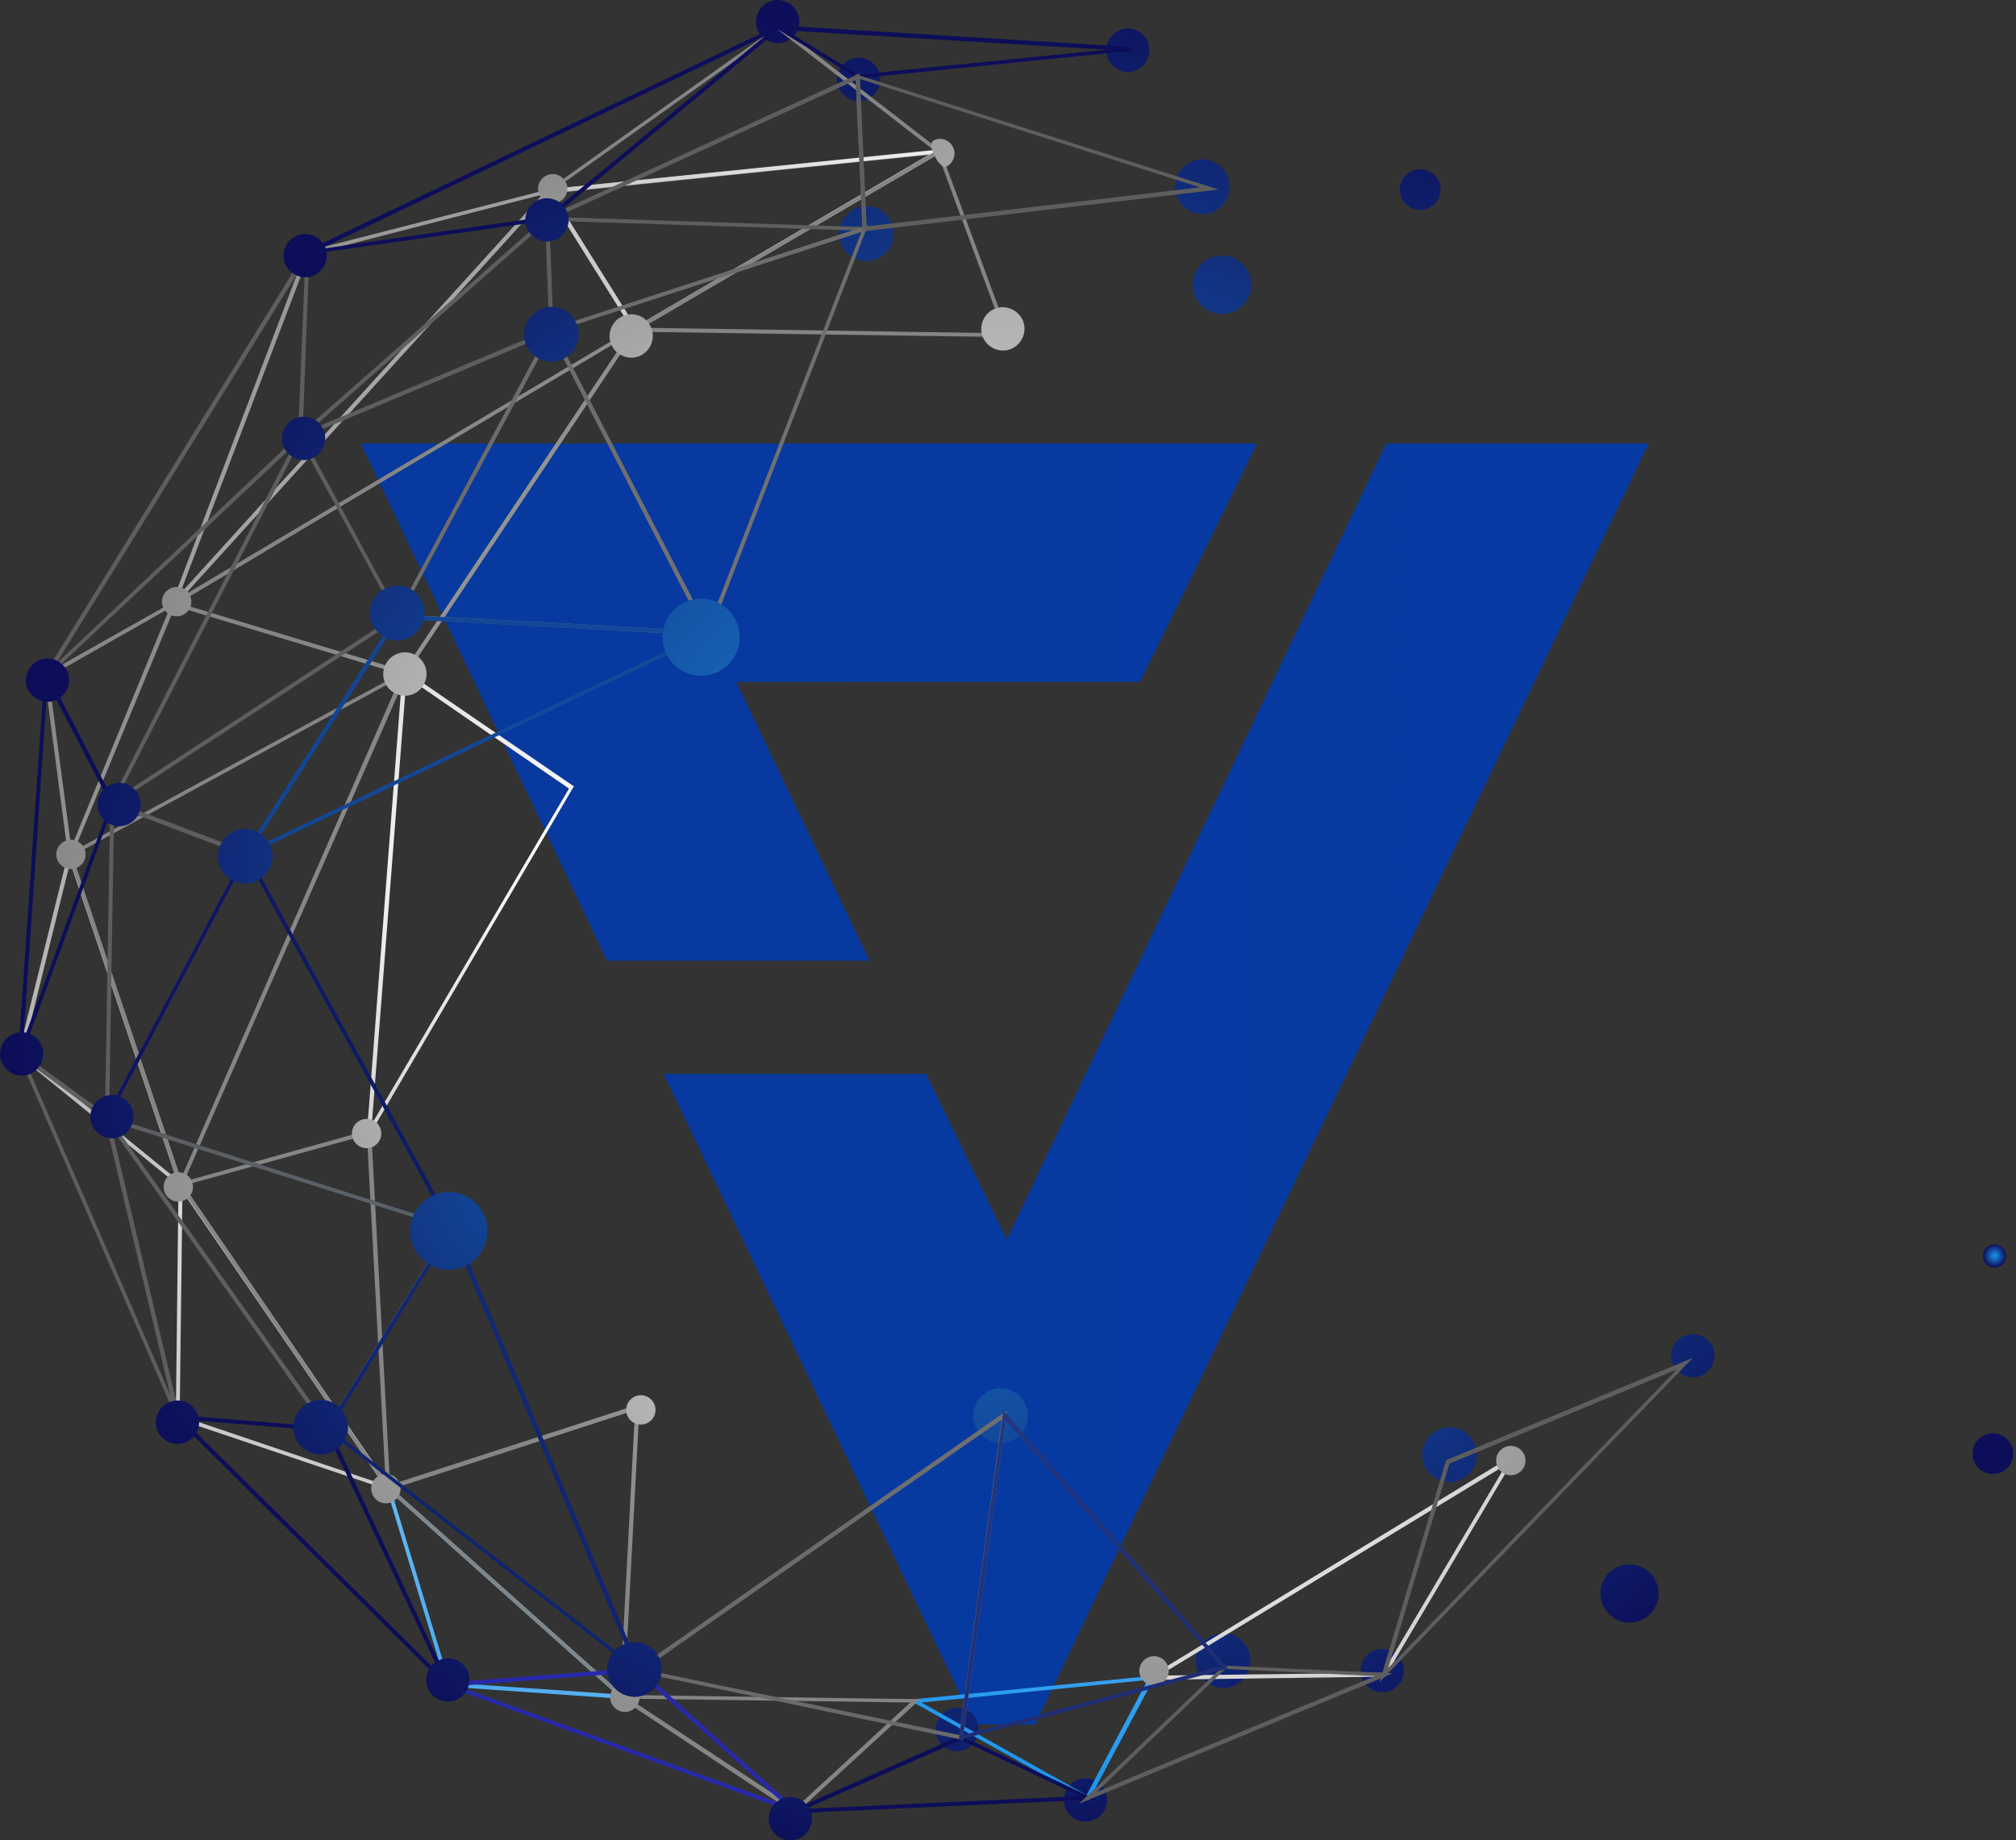 <?xml version="1.0" encoding="UTF-8"?>
<svg xmlns="http://www.w3.org/2000/svg" width="609" height="556" viewBox="0 0 609 556" fill="none">
  <rect x="0" y="0" width="609" height="556" fill="#333333" stroke="none"/>
  <g clip-path="url(#clip0_37_8)">
    <path d="M344.351 206.028H222.408L262.649 290.265H183.386L109 134H379.715L344.351 206.028Z" fill="url(#paint0_linear_37_8)"></path>
    <path d="M498 134L312.646 521H294.354L200.458 324.448H279.721L304.11 374.502L418.737 134H498Z" fill="url(#paint1_linear_37_8)"></path>
  </g>
  <path d="M370.482 52.617C372.644 56.609 370.981 61.599 366.989 63.761C362.997 65.924 358.007 64.26 355.845 60.268C353.682 56.276 355.346 51.286 359.338 49.124C363.33 46.961 368.32 48.458 370.482 52.617Z" fill="url(#paint2_radial_37_8)"></path>
  <path d="M269.018 66.755C271.18 70.747 269.517 75.737 265.525 77.9C261.533 80.062 256.543 78.399 254.381 74.407C252.218 70.415 253.882 65.425 257.874 63.262C261.866 61.1 266.856 62.597 269.018 66.755Z" fill="url(#paint3_radial_37_8)"></path>
  <path d="M265.192 21.013C266.856 24.174 265.525 28.166 262.365 29.829C259.204 31.492 255.212 30.162 253.549 27.001C251.886 23.841 253.216 19.849 256.377 18.186C259.537 16.522 263.529 17.687 265.192 21.013Z" fill="url(#paint4_radial_37_8)"></path>
  <path d="M240.741 3.548C242.404 6.708 241.074 10.7 237.913 12.364C234.753 14.027 230.761 12.696 229.098 9.536C227.434 6.376 228.765 2.384 231.925 0.72C235.086 -0.943 239.078 0.388 240.741 3.548Z" fill="url(#paint5_radial_37_8)"></path>
  <path d="M333.722 540.809C335.385 543.969 334.055 547.961 330.894 549.624C327.734 551.288 323.742 549.957 322.079 546.797C320.415 543.636 321.746 539.644 324.906 537.981C328.067 536.318 332.059 537.648 333.722 540.809Z" fill="url(#paint6_radial_37_8)"></path>
  <path d="M423.376 501.72C425.04 504.88 423.709 508.872 420.549 510.536C417.388 512.199 413.396 510.868 411.733 507.708C410.07 504.548 411.4 500.556 414.561 498.892C417.721 497.229 421.713 498.56 423.376 501.72Z" fill="url(#paint7_radial_37_8)"></path>
  <path d="M517.189 406.577C518.852 409.737 517.522 413.729 514.361 415.392C511.201 417.056 507.209 415.725 505.546 412.565C503.882 409.404 505.213 405.412 508.373 403.749C511.534 402.252 515.526 403.416 517.189 406.577Z" fill="url(#paint8_radial_37_8)"></path>
  <path d="M346.53 12.197C348.193 15.358 346.863 19.35 343.702 21.013C340.542 22.677 336.55 21.346 334.886 18.186C333.223 15.025 334.554 11.033 337.714 9.37C340.875 7.706 344.867 8.871 346.53 12.197Z" fill="url(#paint9_radial_37_8)"></path>
  <path d="M294.966 519.518C296.63 522.678 295.299 526.67 292.138 528.334C288.978 529.997 284.986 528.666 283.323 525.506C281.659 522.346 282.99 518.354 286.15 516.69C289.311 515.027 293.303 516.191 294.966 519.518Z" fill="url(#paint10_radial_37_8)"></path>
  <path d="M309.604 423.875C311.766 427.867 310.103 432.857 306.111 435.02C302.119 437.182 297.128 435.519 294.966 431.527C292.804 427.535 294.467 422.545 298.459 420.382C302.451 418.22 307.441 419.717 309.604 423.875Z" fill="url(#paint11_radial_37_8)"></path>
  <path d="M376.803 497.894C378.965 501.886 377.302 506.876 373.31 509.039C369.318 511.201 364.328 509.538 362.165 505.546C360.003 501.554 361.666 496.564 365.658 494.401C369.65 492.239 374.64 493.736 376.803 497.894Z" fill="url(#paint12_radial_37_8)"></path>
  <path d="M445.166 435.685C447.329 439.677 445.665 444.667 441.673 446.83C437.681 448.992 432.691 447.329 430.529 443.337C428.366 439.345 430.03 434.355 434.022 432.192C438.014 430.03 443.004 431.527 445.166 435.685Z" fill="url(#paint13_radial_37_8)"></path>
  <path d="M50.787 185.185L92.371 75.903H92.703L167.388 56.775L166.057 58.272L50.787 185.185ZM93.369 76.901L54.28 179.53L163.895 58.771L93.369 76.901Z" fill="url(#paint14_radial_37_8)"></path>
  <path d="M285.152 46.296L283.655 46.462L163.562 58.771L235.252 7.706L285.152 46.296ZM167.887 56.941L281.992 45.298L235.086 9.037L167.887 56.941Z" fill="url(#paint15_radial_37_8)"></path>
  <path d="M418.386 506.543L345.698 507.541L458.473 438.845L418.386 506.543ZM350.189 506.211L417.721 505.379L454.98 442.505L350.189 506.211Z" fill="url(#paint16_radial_37_8)"></path>
  <path d="M328.898 543.969L328.399 543.636L274.507 513.53L349.025 506.211L328.898 543.969ZM278.333 514.361L328.233 542.306L346.696 507.542L278.333 514.361Z" fill="url(#paint17_radial_37_8)"></path>
  <path d="M240.242 547.961L185.851 512.033L278 513.363L240.242 547.961ZM190.009 513.197L240.242 546.298L275.006 514.361L190.009 513.197Z" fill="url(#paint18_radial_37_8)"></path>
  <path d="M189.676 513.363L134.952 509.538L116.157 447.661L189.676 513.363ZM135.784 508.373L186.183 511.866L118.485 451.32L135.784 508.373Z" fill="url(#paint19_radial_37_8)"></path>
  <path d="M118.818 450.655L53.116 428.532V428.033L53.947 356.01L118.818 450.655ZM54.28 427.701L115.824 448.492L55.112 360.003L54.28 427.701Z" fill="url(#paint20_radial_37_8)"></path>
  <path d="M55.777 359.67L5.378 318.752L5.544 318.419L21.013 256.044L55.777 359.67ZM6.875 318.419L53.282 356.177L21.18 260.535L6.875 318.419Z" fill="url(#paint21_radial_37_8)"></path>
  <path d="M20.847 260.701L13.362 203.814L53.781 181.027L20.847 260.701ZM14.692 204.48L21.512 256.043L51.286 183.688L14.692 204.48Z" fill="url(#paint22_radial_37_8)"></path>
  <path d="M191.506 100.354L164.56 57.274L286.151 44.965L191.506 100.354ZM166.722 58.272L192.005 98.691L280.828 46.628L166.722 58.272Z" fill="url(#paint23_radial_37_8)"></path>
  <path d="M122.477 204.148L121.978 203.981L50.953 182.524L52.118 181.859L193.668 97.693L122.477 204.148ZM53.947 182.191L121.978 202.651L189.676 101.353L53.947 182.191Z" fill="url(#paint24_radial_37_8)"></path>
  <path d="M54.446 359.504L20.514 258.04L123.642 201.985L54.446 359.504ZM21.845 258.539L54.613 356.177L120.98 204.647L21.845 258.539Z" fill="url(#paint25_radial_37_8)"></path>
  <path d="M117.986 451.653L53.615 357.508L112.165 341.207V342.039L117.986 451.653ZM55.444 358.173L116.489 447.495L110.834 342.871L55.444 358.173Z" fill="url(#paint26_radial_37_8)"></path>
  <path d="M110.667 344.534L121.646 202.151L173.376 237.58L173.043 238.079L110.667 344.534ZM122.81 204.48L112.331 339.544L171.879 238.246L122.81 204.48Z" fill="url(#paint27_radial_37_8)"></path>
  <path d="M304.946 101.851H304.115L189.51 100.188L283.822 44.965L284.154 45.63L304.946 101.851ZM194.001 99.024L303.283 100.687L283.323 46.628L194.001 99.024Z" fill="url(#paint28_radial_37_8)"></path>
  <path d="M188.512 513.862L116.157 449.158L117.155 448.825L193.169 424.208V425.04L188.512 513.862ZM118.485 449.823L187.348 511.367L191.839 426.038L118.485 449.823Z" fill="url(#paint29_radial_37_8)"></path>
  <path d="M192.67 510.702C193.835 512.864 193.003 515.525 190.841 516.69C188.678 517.854 186.017 517.022 184.853 514.86C183.688 512.698 184.52 510.036 186.682 508.872C188.845 507.708 191.506 508.539 192.67 510.702Z" fill="url(#paint30_radial_37_8)"></path>
  <path d="M460.303 439.178C461.467 441.34 460.635 444.002 458.473 445.166C456.311 446.33 453.649 445.499 452.485 443.336C451.321 441.174 452.152 438.513 454.315 437.348C456.477 436.184 459.138 437.016 460.303 439.178Z" fill="url(#paint31_radial_37_8)"></path>
  <path d="M114.66 340.375C115.824 342.538 114.992 345.199 112.83 346.363C110.668 347.528 108.006 346.696 106.842 344.534C105.677 342.371 106.509 339.71 108.671 338.546C111 337.381 113.662 338.213 114.66 340.375Z" fill="url(#paint32_radial_37_8)"></path>
  <path d="M57.274 179.696C58.438 181.858 57.607 184.52 55.444 185.684C53.282 186.848 50.621 186.017 49.456 183.854C48.292 181.692 49.124 179.031 51.286 177.866C53.615 176.702 56.276 177.534 57.274 179.696Z" fill="url(#paint33_radial_37_8)"></path>
  <path d="M287.814 44.3C288.978 46.462 288.146 49.124 285.984 50.288C283.822 51.452 279.83 43.468 281.992 42.47C283.988 41.306 286.649 42.138 287.814 44.3Z" fill="url(#paint34_radial_37_8)"></path>
  <path d="M170.881 54.945C172.045 57.108 171.213 59.769 169.051 60.933C166.889 62.097 164.227 61.266 163.063 59.103C161.899 56.941 162.73 54.28 164.893 53.115C167.055 51.951 169.716 52.783 170.881 54.945Z" fill="url(#paint35_radial_37_8)"></path>
  <path d="M57.773 356.51C58.938 358.672 58.106 361.334 55.944 362.498C53.781 363.662 51.12 362.831 49.955 360.668C48.791 358.506 49.623 355.845 51.785 354.68C53.947 353.516 56.775 354.348 57.773 356.51Z" fill="url(#paint36_radial_37_8)"></path>
  <path d="M25.338 256.044C26.502 258.206 25.671 260.868 23.508 262.032C21.346 263.196 18.684 262.365 17.52 260.202C16.356 258.04 17.188 255.379 19.35 254.214C21.512 253.05 24.174 253.882 25.338 256.044Z" fill="url(#paint37_radial_37_8)"></path>
  <path d="M197.494 423.875C198.659 426.038 197.827 428.699 195.664 429.863C193.502 431.028 190.841 430.196 189.676 428.034C188.512 425.871 189.344 423.21 191.506 422.046C193.668 420.881 196.33 421.713 197.494 423.875Z" fill="url(#paint38_radial_37_8)"></path>
  <path d="M120.481 447.661C121.646 449.823 120.814 452.485 118.652 453.649C116.489 454.813 113.828 453.982 112.663 451.819C111.499 449.657 112.331 446.996 114.493 445.831C116.656 444.667 119.317 445.499 120.481 447.661Z" fill="url(#paint39_radial_37_8)"></path>
  <path d="M352.518 502.718C353.682 504.88 352.851 507.542 350.688 508.706C348.526 509.87 345.865 509.039 344.7 506.876C343.536 504.714 344.368 502.053 346.53 500.888C348.692 499.724 351.354 500.556 352.518 502.718Z" fill="url(#paint40_radial_37_8)"></path>
  <path d="M308.772 96.363C310.435 99.523 309.105 103.515 305.944 105.178C302.784 106.842 298.792 105.511 297.129 102.351C295.465 99.19 296.796 95.198 299.956 93.535C303.117 91.872 307.109 93.202 308.772 96.363Z" fill="url(#paint41_radial_37_8)"></path>
  <path d="M128.133 200.654C129.796 203.815 128.465 207.807 125.305 209.47C122.145 211.133 118.153 209.803 116.489 206.642C114.826 203.482 116.157 199.49 119.317 197.827C122.477 196.163 126.469 197.328 128.133 200.654Z" fill="url(#paint42_radial_37_8)"></path>
  <path d="M196.496 98.525C198.159 101.685 196.829 105.677 193.668 107.34C190.508 109.004 186.516 107.673 184.853 104.513C183.189 101.352 184.52 97.36 187.68 95.697C190.841 94.034 194.833 95.198 196.496 98.525Z" fill="url(#paint43_radial_37_8)"></path>
  <path d="M165.724 66.589H165.558L89.21 77.4L239.41 5.544L165.724 66.589ZM96.695 75.238L165.225 65.424L231.094 10.867L96.695 75.238Z" fill="url(#paint44_radial_37_8)"></path>
  <path d="M341.873 15.357L259.038 23.674L232.757 7.54L341.706 14.193L341.873 15.357ZM259.204 22.51L334.221 15.025L237.581 9.203L259.204 22.51Z" fill="url(#paint45_radial_37_8)"></path>
  <path d="M11.033 207.64L93.535 74.073L91.373 132.124L91.206 132.291L11.033 207.64ZM92.204 78.731L16.855 200.654L90.042 131.625L92.204 78.731Z" fill="url(#paint46_radial_37_8)"></path>
  <path d="M5.211 322.744L13.528 201.819L34.653 242.571L34.486 242.737L5.211 322.744ZM14.36 206.31L7.041 314.427L33.322 242.737L14.36 206.31Z" fill="url(#paint47_radial_37_8)"></path>
  <path d="M54.28 427.867L53.116 428.2L4.712 316.756L32.823 337.215L54.28 427.867ZM7.54 320.415L51.452 421.547L31.659 338.047L7.54 320.415Z" fill="url(#paint48_radial_37_8)"></path>
  <path d="M137.281 511.866L51.951 427.368L99.357 431.194L99.523 431.527L137.281 511.866ZM55.278 428.865L133.289 506.211L98.525 432.358L55.278 428.865Z" fill="url(#paint49_radial_37_8)"></path>
  <path d="M242.903 548.793L132.457 508.54L193.003 503.882L193.169 504.049L242.903 548.793ZM138.113 509.371L237.414 545.466L192.504 505.213L138.113 509.371Z" fill="url(#paint50_radial_37_8)"></path>
  <path d="M416.723 508.207L436.85 441.174L437.182 441.008L511.367 410.236L416.723 508.207ZM437.848 442.172L419.384 503.882L506.544 413.729L437.848 442.172Z" fill="url(#paint51_radial_37_8)"></path>
  <path d="M331.061 543.636L236.915 547.961L290.142 524.341L290.475 524.507L331.061 543.636ZM243.402 546.464L326.237 542.638L290.309 525.672L243.402 546.464Z" fill="url(#paint52_radial_37_8)"></path>
  <path d="M420.715 505.545L325.904 544.967L369.65 503.217H369.983L420.715 505.545ZM331.393 541.307L415.392 506.377L370.149 504.215L331.393 541.307Z" fill="url(#paint53_radial_37_8)"></path>
  <path d="M261.866 69.749L162.897 66.588L259.703 22.177L261.866 69.749ZM168.053 65.591L260.535 68.585L258.539 24.173L168.053 65.591Z" fill="url(#paint54_radial_37_8)"></path>
  <path d="M167.221 100.355L166.889 100.521L87.547 133.788L165.891 64.759L167.221 100.355ZM93.868 129.796L165.891 99.523L164.726 67.42L93.868 129.796Z" fill="url(#paint55_radial_37_8)"></path>
  <path d="M32.324 244.4L90.707 130.461L120.98 186.516L120.481 186.848L32.324 244.4ZM90.707 133.122L35.484 240.907L119.483 186.017L90.707 133.122Z" fill="url(#paint56_radial_37_8)"></path>
  <path d="M31.659 340.209L33.322 241.739L75.238 257.541L31.659 340.209ZM34.486 243.568L32.989 335.219L73.575 258.372L34.486 243.568Z" fill="url(#paint57_radial_37_8)"></path>
  <path d="M214.793 192.005H213.795L119.151 186.848L119.65 186.017L166.556 98.525L214.793 192.005ZM121.147 185.684L212.797 190.674L166.556 101.186L121.147 185.684Z" fill="url(#paint58_radial_37_8)"></path>
  <path d="M213.961 192.837L165.724 99.523L262.198 68.086L261.699 69.25L213.961 192.837ZM167.388 100.188L213.795 189.843L260.202 70.082L167.388 100.188Z" fill="url(#paint59_radial_37_8)"></path>
  <path d="M368.153 57.274L260.535 69.915V69.25L258.373 22.344L259.204 22.676L368.153 57.274ZM261.699 68.418L362.498 56.609L259.703 23.841L261.699 68.418Z" fill="url(#paint60_radial_37_8)"></path>
  <path d="M216.29 190.84L72.743 259.37L119.816 185.684H120.149L216.29 190.84ZM76.07 256.543L211.466 191.838L120.481 187.015L76.07 256.543Z" fill="url(#paint61_radial_37_8)"></path>
  <path d="M137.614 371.813L31.492 338.047L74.406 256.709L74.906 257.707L137.614 371.813ZM33.156 337.381L135.119 369.817L74.406 259.204L33.156 337.381Z" fill="url(#paint62_radial_37_8)"></path>
  <path d="M99.024 432.857L30.661 336.55L137.115 370.482L99.024 432.857ZM33.821 338.878L99.024 430.695L135.451 371.147L33.821 338.878Z" fill="url(#paint63_radial_37_8)"></path>
  <path d="M194.334 506.544L98.359 431.859L98.691 431.36L136.616 369.484L137.115 370.648L194.334 506.544ZM99.856 431.693L191.34 502.884L136.283 372.145L99.856 431.693Z" fill="url(#paint64_radial_37_8)"></path>
  <path d="M290.808 525.672L290.142 525.505L191.34 504.88L304.115 426.204L303.948 427.534L290.808 525.672ZM194.334 504.381L289.81 524.175L302.618 428.865L194.334 504.381Z" fill="url(#paint65_radial_37_8)"></path>
  <path d="M370.981 504.048L289.643 525.672L303.117 426.204L370.981 504.048ZM290.974 524.175L368.819 503.383L303.782 429.031L290.974 524.175Z" fill="url(#paint66_radial_37_8)"></path>
  <path d="M127.301 181.359C129.463 185.351 127.8 190.341 123.808 192.504C119.816 194.666 114.826 193.003 112.663 189.011C110.501 185.019 112.164 180.029 116.157 177.866C120.149 175.704 125.139 177.201 127.301 181.359Z" fill="url(#paint67_radial_37_8)"></path>
  <path d="M97.527 129.463C99.19 132.624 97.86 136.616 94.699 138.279C91.539 139.942 87.547 138.612 85.884 135.451C84.22 132.291 85.551 128.299 88.711 126.635C91.872 124.972 95.864 126.136 97.527 129.463Z" fill="url(#paint68_radial_37_8)"></path>
  <path d="M81.393 254.879C83.555 258.871 81.892 263.861 77.9 266.024C73.908 268.186 68.918 266.523 66.755 262.531C64.593 258.539 66.256 253.549 70.248 251.386C74.24 249.224 79.23 250.721 81.393 254.879Z" fill="url(#paint69_radial_37_8)"></path>
  <path d="M173.875 97.195C176.037 101.186 174.374 106.177 170.382 108.339C166.39 110.501 161.4 108.838 159.237 104.846C157.075 100.854 158.738 95.864 162.73 93.701C166.889 91.539 171.879 93.036 173.875 97.195Z" fill="url(#paint70_radial_37_8)"></path>
  <path d="M171.047 63.428C172.71 66.589 171.38 70.581 168.219 72.244C165.059 73.907 161.067 72.577 159.403 69.416C157.74 66.256 159.071 62.264 162.231 60.601C165.392 58.937 169.384 60.268 171.047 63.428Z" fill="url(#paint71_radial_37_8)"></path>
  <path d="M98.026 74.24C99.689 77.4 98.359 81.392 95.198 83.056C92.038 84.719 88.046 83.388 86.383 80.228C84.719 77.068 86.05 73.076 89.21 71.412C92.371 69.749 96.363 71.08 98.026 74.24Z" fill="url(#paint72_radial_37_8)"></path>
  <path d="M20.181 202.484C21.845 205.644 20.514 209.636 17.354 211.3C14.194 212.963 10.201 211.632 8.538 208.472C6.875 205.312 8.205 201.32 11.366 199.656C14.693 197.993 18.518 199.323 20.181 202.484Z" fill="url(#paint73_radial_37_8)"></path>
  <path d="M41.805 240.076C43.468 243.236 42.138 247.228 38.977 248.892C35.817 250.555 31.825 249.224 30.162 246.064C28.498 242.904 29.829 238.911 32.989 237.248C36.15 235.585 40.142 236.749 41.805 240.076Z" fill="url(#paint74_radial_37_8)"></path>
  <path d="M39.643 334.387C41.306 337.548 39.975 341.54 36.815 343.203C33.655 344.867 29.663 343.536 27.999 340.376C26.336 337.215 27.666 333.223 30.827 331.56C34.154 329.896 37.979 331.061 39.643 334.387Z" fill="url(#paint75_radial_37_8)"></path>
  <path d="M141.107 504.547C142.77 507.708 141.439 511.7 138.279 513.363C135.119 515.026 131.127 513.696 129.463 510.535C127.8 507.375 129.131 503.383 132.291 501.72C135.618 500.056 139.443 501.387 141.107 504.547Z" fill="url(#paint76_radial_37_8)"></path>
  <path d="M244.567 546.464C246.23 549.624 244.899 553.616 241.739 555.28C238.579 556.943 234.587 555.612 232.923 552.452C231.26 549.292 232.591 545.299 235.751 543.636C239.078 541.973 242.903 543.304 244.567 546.464Z" fill="url(#paint77_radial_37_8)"></path>
  <path d="M12.364 315.425C14.027 318.585 12.696 322.577 9.536 324.241C6.376 325.904 2.384 324.573 0.72 321.413C-0.943 318.252 0.388 314.26 3.548 312.597C6.708 310.934 10.7 312.098 12.364 315.425Z" fill="url(#paint78_radial_37_8)"></path>
  <path d="M59.436 426.703C61.1 429.863 59.769 433.855 56.609 435.519C53.448 437.182 49.456 435.851 47.793 432.691C46.13 429.531 47.46 425.539 50.621 423.875C53.781 422.212 57.773 423.376 59.436 426.703Z" fill="url(#paint79_radial_37_8)"></path>
  <path d="M104.18 427.368C106.343 431.36 104.679 436.35 100.687 438.513C96.695 440.675 91.705 439.012 89.543 435.02C87.381 431.028 89.044 426.038 93.036 423.875C97.194 421.713 102.184 423.376 104.18 427.368Z" fill="url(#paint80_radial_37_8)"></path>
  <path d="M198.991 500.556C201.153 504.548 199.49 509.538 195.498 511.7C191.506 513.862 186.516 512.199 184.354 508.207C182.191 504.215 183.855 499.225 187.847 497.063C192.005 494.9 196.995 496.564 198.991 500.556Z" fill="url(#paint81_radial_37_8)"></path>
  <path d="M211.799 204.147C218.229 204.147 223.442 198.934 223.442 192.504C223.442 186.073 218.229 180.86 211.799 180.86C205.368 180.86 200.155 186.073 200.155 192.504C200.155 198.934 205.368 204.147 211.799 204.147Z" fill="url(#paint82_radial_37_8)"></path>
  <path d="M145.93 366.49C148.924 372.312 146.596 379.298 140.94 382.292C135.119 385.286 128.133 382.957 125.139 377.302C122.145 371.48 124.473 364.494 130.129 361.5C135.95 358.506 143.103 360.668 145.93 366.49Z" fill="url(#paint83_radial_37_8)"></path>
  <path d="M369.151 94.866C374.02 94.866 377.967 90.919 377.967 86.05C377.967 81.181 374.02 77.234 369.151 77.234C364.283 77.234 360.336 81.181 360.336 86.05C360.336 90.919 364.283 94.866 369.151 94.866Z" fill="url(#paint84_radial_37_8)"></path>
  <path d="M483.423 481.427C483.423 486.251 487.415 490.243 492.239 490.243C497.063 490.243 501.055 486.251 501.055 481.427C501.055 476.603 497.063 472.611 492.239 472.611C487.415 472.611 483.423 476.603 483.423 481.427Z" fill="url(#paint85_radial_37_8)"></path>
  <path d="M429.032 63.429C432.431 63.429 435.186 60.673 435.186 57.274C435.186 53.875 432.431 51.12 429.032 51.12C425.633 51.12 422.877 53.875 422.877 57.274C422.877 60.673 425.633 63.429 429.032 63.429Z" fill="url(#paint86_radial_37_8)"></path>
  <path d="M602.02 445.333C605.419 445.333 608.174 442.578 608.174 439.179C608.174 435.78 605.419 433.024 602.02 433.024C598.621 433.024 595.865 435.78 595.865 439.179C595.865 442.578 598.621 445.333 602.02 445.333Z" fill="url(#paint87_radial_37_8)"></path>
  <path d="M602.519 382.957C604.448 382.957 606.012 381.393 606.012 379.464C606.012 377.535 604.448 375.971 602.519 375.971C600.59 375.971 599.026 377.535 599.026 379.464C599.026 381.393 600.59 382.957 602.519 382.957Z" fill="url(#paint88_radial_37_8)"></path>
  <defs>
    <linearGradient id="paint0_linear_37_8" x1="-5737.82" y1="212.147" x2="8007.21" y2="212.147" gradientUnits="userSpaceOnUse">
      <stop stop-color="#0D0E59"></stop>
      <stop offset="1" stop-color="#0072FD"></stop>
    </linearGradient>
    <linearGradient id="paint1_linear_37_8" x1="-5737.82" y1="327.746" x2="8007.21" y2="327.746" gradientUnits="userSpaceOnUse">
      <stop stop-color="#0D0E59"></stop>
      <stop offset="1" stop-color="#0072FD"></stop>
    </linearGradient>
    <radialGradient id="paint2_radial_37_8" cx="0" cy="0" r="1" gradientUnits="userSpaceOnUse" gradientTransform="translate(302.922 276.103) rotate(-25.245) scale(299.049 282.847)">
      <stop stop-color="#1B95ED"></stop>
      <stop offset="1" stop-color="#0D0E59"></stop>
    </radialGradient>
    <radialGradient id="paint3_radial_37_8" cx="0" cy="0" r="1" gradientUnits="userSpaceOnUse" gradientTransform="translate(302.351 275.1) rotate(-25.245) scale(299.049 282.847)">
      <stop stop-color="#1B95ED"></stop>
      <stop offset="1" stop-color="#0D0E59"></stop>
    </radialGradient>
    <radialGradient id="paint4_radial_37_8" cx="0" cy="0" r="1" gradientUnits="userSpaceOnUse" gradientTransform="translate(304.899 278.231) rotate(-25.235) scale(299.796 283.471)">
      <stop stop-color="#1B95ED"></stop>
      <stop offset="1" stop-color="#0D0E59"></stop>
    </radialGradient>
    <radialGradient id="paint5_radial_37_8" cx="0" cy="0" r="1" gradientUnits="userSpaceOnUse" gradientTransform="translate(301.886 281.457) rotate(-25.288) scale(299.927 284.027)">
      <stop stop-color="#1B95ED"></stop>
      <stop offset="1" stop-color="#0D0E59"></stop>
    </radialGradient>
    <radialGradient id="paint6_radial_37_8" cx="0" cy="0" r="1" gradientUnits="userSpaceOnUse" gradientTransform="translate(305.268 278.965) rotate(-25.288) scale(299.919 284.02)">
      <stop stop-color="#1B95ED"></stop>
      <stop offset="1" stop-color="#0D0E59"></stop>
    </radialGradient>
    <radialGradient id="paint7_radial_37_8" cx="0" cy="0" r="1" gradientUnits="userSpaceOnUse" gradientTransform="translate(303.814 280.226) rotate(-25.288) scale(299.927 284.027)">
      <stop stop-color="#1B95ED"></stop>
      <stop offset="1" stop-color="#0D0E59"></stop>
    </radialGradient>
    <radialGradient id="paint8_radial_37_8" cx="0" cy="0" r="1" gradientUnits="userSpaceOnUse" gradientTransform="translate(304.031 280.811) rotate(-25.412) scale(300.227 285.322)">
      <stop stop-color="#1B95ED"></stop>
      <stop offset="1" stop-color="#0D0E59"></stop>
    </radialGradient>
    <radialGradient id="paint9_radial_37_8" cx="0" cy="0" r="1" gradientUnits="userSpaceOnUse" gradientTransform="translate(301.698 276.995) rotate(-25.235) scale(299.796 283.471)">
      <stop stop-color="#1B95ED"></stop>
      <stop offset="1" stop-color="#0D0E59"></stop>
    </radialGradient>
    <radialGradient id="paint10_radial_37_8" cx="0" cy="0" r="1" gradientUnits="userSpaceOnUse" gradientTransform="translate(300.284 276.925) rotate(-25.235) scale(299.796 283.471)">
      <stop stop-color="#1B95ED"></stop>
      <stop offset="1" stop-color="#0D0E59"></stop>
    </radialGradient>
    <radialGradient id="paint11_radial_37_8" cx="0" cy="0" r="1" gradientUnits="userSpaceOnUse" gradientTransform="translate(301.277 276.034) rotate(-25.245) scale(299.049 282.847)">
      <stop stop-color="#1B95ED"></stop>
      <stop offset="1" stop-color="#0D0E59"></stop>
    </radialGradient>
    <radialGradient id="paint12_radial_37_8" cx="0" cy="0" r="1" gradientUnits="userSpaceOnUse" gradientTransform="translate(303.243 276.027) rotate(-25.245) scale(299.049 282.847)">
      <stop stop-color="#1B95ED"></stop>
      <stop offset="1" stop-color="#0D0E59"></stop>
    </radialGradient>
    <radialGradient id="paint13_radial_37_8" cx="0" cy="0" r="1" gradientUnits="userSpaceOnUse" gradientTransform="translate(301.75 275.071) rotate(-25.245) scale(299.049 282.847)">
      <stop stop-color="#1B95ED"></stop>
      <stop offset="1" stop-color="#0D0E59"></stop>
    </radialGradient>
    <radialGradient id="paint14_radial_37_8" cx="0" cy="0" r="1" gradientUnits="userSpaceOnUse" gradientTransform="translate(283.543 244.212) rotate(-23.219) scale(321.368 285.484)">
      <stop stop-color="white"></stop>
      <stop offset="1" stop-color="#858585"></stop>
    </radialGradient>
    <radialGradient id="paint15_radial_37_8" cx="0" cy="0" r="1" gradientUnits="userSpaceOnUse" gradientTransform="translate(289.318 426.774) rotate(-48.365) scale(301.118 366.606)">
      <stop stop-color="white"></stop>
      <stop offset="1" stop-color="#858585"></stop>
    </radialGradient>
    <radialGradient id="paint16_radial_37_8" cx="0" cy="0" r="1" gradientUnits="userSpaceOnUse" gradientTransform="translate(344.581 395.261) rotate(-37.796) scale(296.158 351.652)">
      <stop stop-color="white"></stop>
      <stop offset="1" stop-color="#858585"></stop>
    </radialGradient>
    <radialGradient id="paint17_radial_37_8" cx="0" cy="0" r="1" gradientUnits="userSpaceOnUse" gradientTransform="translate(349.256 213.126) rotate(-42.996) scale(304.498 372.38)">
      <stop stop-color="white"></stop>
      <stop offset="1" stop-color="#1B95ED"></stop>
    </radialGradient>
    <radialGradient id="paint18_radial_37_8" cx="0" cy="0" r="1" gradientUnits="userSpaceOnUse" gradientTransform="translate(324.165 102.375) rotate(-50.468) scale(322.912 388.678)">
      <stop stop-color="white"></stop>
      <stop offset="1" stop-color="#858585"></stop>
    </radialGradient>
    <radialGradient id="paint19_radial_37_8" cx="0" cy="0" r="1" gradientUnits="userSpaceOnUse" gradientTransform="translate(260.272 300.718) rotate(-27.863) scale(303.884 307.853)">
      <stop stop-color="white"></stop>
      <stop offset="1" stop-color="#1B95ED"></stop>
    </radialGradient>
    <radialGradient id="paint20_radial_37_8" cx="0" cy="0" r="1" gradientUnits="userSpaceOnUse" gradientTransform="translate(167.5 323.969) rotate(-18.158) scale(378.435 274.757)">
      <stop stop-color="white"></stop>
      <stop offset="1" stop-color="#858585"></stop>
    </radialGradient>
    <radialGradient id="paint21_radial_37_8" cx="0" cy="0" r="1" gradientUnits="userSpaceOnUse" gradientTransform="translate(259.693 310.274) rotate(-12.94) scale(451.104 241.395)">
      <stop stop-color="white"></stop>
      <stop offset="1" stop-color="#858585"></stop>
    </radialGradient>
    <radialGradient id="paint22_radial_37_8" cx="0" cy="0" r="1" gradientUnits="userSpaceOnUse" gradientTransform="translate(360.402 277.534) rotate(-13.478) scale(418.886 232.783)">
      <stop stop-color="white"></stop>
      <stop offset="1" stop-color="#858585"></stop>
    </radialGradient>
    <radialGradient id="paint23_radial_37_8" cx="0" cy="0" r="1" gradientUnits="userSpaceOnUse" gradientTransform="translate(311.075 87.487) rotate(-46.043) scale(281.673 345.083)">
      <stop stop-color="white"></stop>
      <stop offset="1" stop-color="#858585"></stop>
    </radialGradient>
    <radialGradient id="paint24_radial_37_8" cx="0" cy="0" r="1" gradientUnits="userSpaceOnUse" gradientTransform="translate(355.278 341.969) rotate(-32.349) scale(280.262 310.62)">
      <stop stop-color="white"></stop>
      <stop offset="1" stop-color="#858585"></stop>
    </radialGradient>
    <radialGradient id="paint25_radial_37_8" cx="0" cy="0" r="1" gradientUnits="userSpaceOnUse" gradientTransform="translate(403.748 278.145) rotate(-17.187) scale(333.599 230.902)">
      <stop stop-color="white"></stop>
      <stop offset="1" stop-color="#858585"></stop>
    </radialGradient>
    <radialGradient id="paint26_radial_37_8" cx="0" cy="0" r="1" gradientUnits="userSpaceOnUse" gradientTransform="translate(494.368 266.598) rotate(-15.395) scale(393.547 246.969)">
      <stop stop-color="white"></stop>
      <stop offset="1" stop-color="#858585"></stop>
    </radialGradient>
    <radialGradient id="paint27_radial_37_8" cx="0" cy="0" r="1" gradientUnits="userSpaceOnUse" gradientTransform="translate(181.907 251.709) rotate(-11.754) scale(499.021 244.018)">
      <stop stop-color="white"></stop>
      <stop offset="1" stop-color="#858585"></stop>
    </radialGradient>
    <radialGradient id="paint28_radial_37_8" cx="0" cy="0" r="1" gradientUnits="userSpaceOnUse" gradientTransform="translate(314.616 505.99) rotate(-43.792) scale(285.692 349.928)">
      <stop stop-color="white"></stop>
      <stop offset="1" stop-color="#858585"></stop>
    </radialGradient>
    <radialGradient id="paint29_radial_37_8" cx="0" cy="0" r="1" gradientUnits="userSpaceOnUse" gradientTransform="translate(444.026 291.418) rotate(-22.088) scale(323.524 276.394)">
      <stop stop-color="white"></stop>
      <stop offset="1" stop-color="#858585"></stop>
    </radialGradient>
    <radialGradient id="paint30_radial_37_8" cx="0" cy="0" r="1" gradientUnits="userSpaceOnUse" gradientTransform="translate(300.298 272.353) rotate(-25.288) scale(297.855 282.065)">
      <stop stop-color="white"></stop>
      <stop offset="1" stop-color="#858585"></stop>
    </radialGradient>
    <radialGradient id="paint31_radial_37_8" cx="0" cy="0" r="1" gradientUnits="userSpaceOnUse" gradientTransform="translate(299.737 275.608) rotate(-25.288) scale(297.866 282.076)">
      <stop stop-color="white"></stop>
      <stop offset="1" stop-color="#858585"></stop>
    </radialGradient>
    <radialGradient id="paint32_radial_37_8" cx="0" cy="0" r="1" gradientUnits="userSpaceOnUse" gradientTransform="translate(308.164 274.242) rotate(-25.288) scale(297.866 282.076)">
      <stop stop-color="white"></stop>
      <stop offset="1" stop-color="#858585"></stop>
    </radialGradient>
    <radialGradient id="paint33_radial_37_8" cx="0" cy="0" r="1" gradientUnits="userSpaceOnUse" gradientTransform="translate(307.579 273.545) rotate(-25.288) scale(297.866 282.076)">
      <stop stop-color="white"></stop>
      <stop offset="1" stop-color="#858585"></stop>
    </radialGradient>
    <radialGradient id="paint34_radial_37_8" cx="0" cy="0" r="1" gradientUnits="userSpaceOnUse" gradientTransform="translate(314.257 249.432) rotate(-21.271) scale(318.52 264.017)">
      <stop stop-color="white"></stop>
      <stop offset="1" stop-color="#858585"></stop>
    </radialGradient>
    <radialGradient id="paint35_radial_37_8" cx="0" cy="0" r="1" gradientUnits="userSpaceOnUse" gradientTransform="translate(299.604 277.877) rotate(-25.288) scale(297.866 282.076)">
      <stop stop-color="white"></stop>
      <stop offset="1" stop-color="#858585"></stop>
    </radialGradient>
    <radialGradient id="paint36_radial_37_8" cx="0" cy="0" r="1" gradientUnits="userSpaceOnUse" gradientTransform="translate(307.555 277.82) rotate(-25.288) scale(297.855 282.065)">
      <stop stop-color="white"></stop>
      <stop offset="1" stop-color="#858585"></stop>
    </radialGradient>
    <radialGradient id="paint37_radial_37_8" cx="0" cy="0" r="1" gradientUnits="userSpaceOnUse" gradientTransform="translate(302.079 274.775) rotate(-25.288) scale(297.855 282.065)">
      <stop stop-color="white"></stop>
      <stop offset="1" stop-color="#858585"></stop>
    </radialGradient>
    <radialGradient id="paint38_radial_37_8" cx="0" cy="0" r="1" gradientUnits="userSpaceOnUse" gradientTransform="translate(305.212 276.902) rotate(-25.288) scale(297.866 282.076)">
      <stop stop-color="white"></stop>
      <stop offset="1" stop-color="#858585"></stop>
    </radialGradient>
    <radialGradient id="paint39_radial_37_8" cx="0" cy="0" r="1" gradientUnits="userSpaceOnUse" gradientTransform="translate(303.152 278.471) rotate(-25.288) scale(297.866 282.076)">
      <stop stop-color="white"></stop>
      <stop offset="1" stop-color="#858585"></stop>
    </radialGradient>
    <radialGradient id="paint40_radial_37_8" cx="0" cy="0" r="1" gradientUnits="userSpaceOnUse" gradientTransform="translate(297.277 272.032) rotate(-25.288) scale(297.866 282.076)">
      <stop stop-color="white"></stop>
      <stop offset="1" stop-color="#858585"></stop>
    </radialGradient>
    <radialGradient id="paint41_radial_37_8" cx="0" cy="0" r="1" gradientUnits="userSpaceOnUse" gradientTransform="translate(305.973 278.091) rotate(-25.288) scale(299.927 284.027)">
      <stop stop-color="white"></stop>
      <stop offset="1" stop-color="#858585"></stop>
    </radialGradient>
    <radialGradient id="paint42_radial_37_8" cx="0" cy="0" r="1" gradientUnits="userSpaceOnUse" gradientTransform="translate(300.807 278.043) rotate(-25.235) scale(299.796 283.471)">
      <stop stop-color="white"></stop>
      <stop offset="1" stop-color="#858585"></stop>
    </radialGradient>
    <radialGradient id="paint43_radial_37_8" cx="0" cy="0" r="1" gradientUnits="userSpaceOnUse" gradientTransform="translate(302.948 276.556) rotate(-25.235) scale(299.796 283.471)">
      <stop stop-color="white"></stop>
      <stop offset="1" stop-color="#858585"></stop>
    </radialGradient>
    <radialGradient id="paint44_radial_37_8" cx="0" cy="0" r="1" gradientUnits="userSpaceOnUse" gradientTransform="translate(799.307 2229.21) rotate(-44.641) scale(1377.48 1688.56)">
      <stop stop-color="#1B95ED"></stop>
      <stop offset="1" stop-color="#0D0E59"></stop>
    </radialGradient>
    <radialGradient id="paint45_radial_37_8" cx="0" cy="0" r="1" gradientUnits="userSpaceOnUse" gradientTransform="translate(300.178 9859.03) rotate(-72.621) scale(4516.52 3156.72)">
      <stop stop-color="#1B95ED"></stop>
      <stop offset="1" stop-color="#0D0E59"></stop>
    </radialGradient>
    <radialGradient id="paint46_radial_37_8" cx="0" cy="0" r="1" gradientUnits="userSpaceOnUse" gradientTransform="translate(2031.33 913.83) rotate(-16.268) scale(1858.52 1225.41)">
      <stop stop-color="#B3B3B3"></stop>
      <stop offset="1" stop-color="#5E5E5E"></stop>
    </radialGradient>
    <radialGradient id="paint47_radial_37_8" cx="0" cy="0" r="1" gradientUnits="userSpaceOnUse" gradientTransform="translate(5812.8 422.02) rotate(-6.561) scale(5032.97 1400.87)">
      <stop stop-color="#1B95ED"></stop>
      <stop offset="1" stop-color="#0D0E59"></stop>
    </radialGradient>
    <radialGradient id="paint48_radial_37_8" cx="0" cy="0" r="1" gradientUnits="userSpaceOnUse" gradientTransform="translate(3458.91 -115.535) rotate(-11.867) scale(3034.97 1497.52)">
      <stop stop-color="#B3B3B3"></stop>
      <stop offset="1" stop-color="#5E5E5E"></stop>
    </radialGradient>
    <radialGradient id="paint49_radial_37_8" cx="0" cy="0" r="1" gradientUnits="userSpaceOnUse" gradientTransform="translate(1672.29 -880.075) rotate(-25.505) scale(1911.31 1821.23)">
      <stop stop-color="#1B95ED"></stop>
      <stop offset="1" stop-color="#0D0E59"></stop>
    </radialGradient>
    <radialGradient id="paint50_radial_37_8" cx="0" cy="0" r="1" gradientUnits="userSpaceOnUse" gradientTransform="translate(848.648 -2603.1) rotate(-49.282) scale(2043.08 2476.76)">
      <stop stop-color="#1B95ED"></stop>
      <stop offset="1" stop-color="#2729AC"></stop>
    </radialGradient>
    <radialGradient id="paint51_radial_37_8" cx="0" cy="0" r="1" gradientUnits="userSpaceOnUse" gradientTransform="translate(-836.228 -661.711) rotate(-24.532) scale(1709.58 1583.27)">
      <stop stop-color="#B3B3B3"></stop>
      <stop offset="1" stop-color="#5E5E5E"></stop>
    </radialGradient>
    <radialGradient id="paint52_radial_37_8" cx="0" cy="0" r="1" gradientUnits="userSpaceOnUse" gradientTransform="translate(320.784 -5431.41) rotate(-62.03) scale(3333.96 3386.06)">
      <stop stop-color="#1B95ED"></stop>
      <stop offset="1" stop-color="#0D0E59"></stop>
    </radialGradient>
    <radialGradient id="paint53_radial_37_8" cx="0" cy="0" r="1" gradientUnits="userSpaceOnUse" gradientTransform="translate(-252.273 -2791.36) rotate(-47.013) scale(2277.22 2784.82)">
      <stop stop-color="#B3B3B3"></stop>
      <stop offset="1" stop-color="#5E5E5E"></stop>
    </radialGradient>
    <radialGradient id="paint54_radial_37_8" cx="0" cy="0" r="1" gradientUnits="userSpaceOnUse" gradientTransform="translate(760.228 3172.7) rotate(-44.505) scale(2085.6 2556.41)">
      <stop stop-color="#B3B3B3"></stop>
      <stop offset="1" stop-color="#5E5E5E"></stop>
    </radialGradient>
    <radialGradient id="paint55_radial_37_8" cx="0" cy="0" r="1" gradientUnits="userSpaceOnUse" gradientTransform="translate(1519.41 1843.34) rotate(-28.604) scale(2104.31 2168.61)">
      <stop stop-color="#B3B3B3"></stop>
      <stop offset="1" stop-color="#5E5E5E"></stop>
    </radialGradient>
    <radialGradient id="paint56_radial_37_8" cx="0" cy="0" r="1" gradientUnits="userSpaceOnUse" gradientTransform="translate(1744.25 796.114) rotate(-20.184) scale(1768.91 1404.55)">
      <stop stop-color="#B3B3B3"></stop>
      <stop offset="1" stop-color="#5E5E5E"></stop>
    </radialGradient>
    <radialGradient id="paint57_radial_37_8" cx="0" cy="0" r="1" gradientUnits="userSpaceOnUse" gradientTransform="translate(3557.77 292.885) rotate(-11.81) scale(3450.83 1694.97)">
      <stop stop-color="#B3B3B3"></stop>
      <stop offset="1" stop-color="#5E5E5E"></stop>
    </radialGradient>
    <radialGradient id="paint58_radial_37_8" cx="0" cy="0" r="1" gradientUnits="userSpaceOnUse" gradientTransform="translate(1064.79 1160.38) rotate(-25.798) scale(1709.43 1642.24)">
      <stop stop-color="#B3B3B3"></stop>
      <stop offset="1" stop-color="#5E5E5E"></stop>
    </radialGradient>
    <radialGradient id="paint59_radial_37_8" cx="0" cy="0" r="1" gradientUnits="userSpaceOnUse" gradientTransform="translate(761.983 1005.19) rotate(-20.07) scale(1624.46 1283.82)">
      <stop stop-color="#B3B3B3"></stop>
      <stop offset="1" stop-color="#5E5E5E"></stop>
    </radialGradient>
    <radialGradient id="paint60_radial_37_8" cx="0" cy="0" r="1" gradientUnits="userSpaceOnUse" gradientTransform="translate(156.412 3170.72) rotate(-47.472) scale(1983.69 2422.82)">
      <stop stop-color="#B3B3B3"></stop>
      <stop offset="1" stop-color="#5E5E5E"></stop>
    </radialGradient>
    <radialGradient id="paint61_radial_37_8" cx="0" cy="0" r="1" gradientUnits="userSpaceOnUse" gradientTransform="translate(906.062 814.498) rotate(-42.625) scale(1393.74 1702.76)">
      <stop stop-color="#1B95ED"></stop>
      <stop offset="1" stop-color="#0D0E59"></stop>
    </radialGradient>
    <radialGradient id="paint62_radial_37_8" cx="0" cy="0" r="1" gradientUnits="userSpaceOnUse" gradientTransform="translate(1461.91 178.304) rotate(-23.537) scale(1512.91 1358.07)">
      <stop stop-color="#1B95ED"></stop>
      <stop offset="1" stop-color="#0D0E59"></stop>
    </radialGradient>
    <radialGradient id="paint63_radial_37_8" cx="0" cy="0" r="1" gradientUnits="userSpaceOnUse" gradientTransform="translate(1462.09 -247.842) rotate(-27.574) scale(1559.89 1569.31)">
      <stop stop-color="#1B95ED"></stop>
      <stop offset="1" stop-color="#5E5E5E"></stop>
    </radialGradient>
    <radialGradient id="paint64_radial_37_8" cx="0" cy="0" r="1" gradientUnits="userSpaceOnUse" gradientTransform="translate(1192.8 -307.763) rotate(-18.305) scale(1615.51 1181.12)">
      <stop stop-color="#1B95ED"></stop>
      <stop offset="1" stop-color="#0D0E59"></stop>
    </radialGradient>
    <radialGradient id="paint65_radial_37_8" cx="0" cy="0" r="1" gradientUnits="userSpaceOnUse" gradientTransform="translate(513.663 -741.064) rotate(-28.175) scale(1480.68 1511.06)">
      <stop stop-color="#B3B3B3"></stop>
      <stop offset="1" stop-color="#5E5E5E"></stop>
    </radialGradient>
    <radialGradient id="paint66_radial_37_8" cx="0" cy="0" r="1" gradientUnits="userSpaceOnUse" gradientTransform="translate(-22.88 -741.078) rotate(-21.123) scale(1940.12 1599.06)">
      <stop stop-color="#6BB5F3"></stop>
      <stop offset="1" stop-color="#0D0E59"></stop>
    </radialGradient>
    <radialGradient id="paint67_radial_37_8" cx="0" cy="0" r="1" gradientUnits="userSpaceOnUse" gradientTransform="translate(302.409 277.093) rotate(-25.245) scale(299.049 282.847)">
      <stop stop-color="#1B95ED"></stop>
      <stop offset="1" stop-color="#0D0E59"></stop>
    </radialGradient>
    <radialGradient id="paint68_radial_37_8" cx="0" cy="0" r="1" gradientUnits="userSpaceOnUse" gradientTransform="translate(301.897 277.116) rotate(-25.235) scale(299.796 283.471)">
      <stop stop-color="#1B95ED"></stop>
      <stop offset="1" stop-color="#0D0E59"></stop>
    </radialGradient>
    <radialGradient id="paint69_radial_37_8" cx="0" cy="0" r="1" gradientUnits="userSpaceOnUse" gradientTransform="translate(300.995 275.261) rotate(-25.245) scale(299.049 282.847)">
      <stop stop-color="#1B95ED"></stop>
      <stop offset="1" stop-color="#0D0E59"></stop>
    </radialGradient>
    <radialGradient id="paint70_radial_37_8" cx="0" cy="0" r="1" gradientUnits="userSpaceOnUse" gradientTransform="translate(304.399 276.736) rotate(-25.245) scale(299.049 282.847)">
      <stop stop-color="#1B95ED"></stop>
      <stop offset="1" stop-color="#0D0E59"></stop>
    </radialGradient>
    <radialGradient id="paint71_radial_37_8" cx="0" cy="0" r="1" gradientUnits="userSpaceOnUse" gradientTransform="translate(301.563 279.839) rotate(-25.288) scale(299.919 284.02)">
      <stop stop-color="#1B95ED"></stop>
      <stop offset="1" stop-color="#0D0E59"></stop>
    </radialGradient>
    <radialGradient id="paint72_radial_37_8" cx="0" cy="0" r="1" gradientUnits="userSpaceOnUse" gradientTransform="translate(302.022 279.04) rotate(-25.288) scale(299.927 284.027)">
      <stop stop-color="#1B95ED"></stop>
      <stop offset="1" stop-color="#0D0E59"></stop>
    </radialGradient>
    <radialGradient id="paint73_radial_37_8" cx="0" cy="0" r="1" gradientUnits="userSpaceOnUse" gradientTransform="translate(307.062 278.022) rotate(-25.288) scale(299.927 284.027)">
      <stop stop-color="#1B95ED"></stop>
      <stop offset="1" stop-color="#0D0E59"></stop>
    </radialGradient>
    <radialGradient id="paint74_radial_37_8" cx="0" cy="0" r="1" gradientUnits="userSpaceOnUse" gradientTransform="translate(300.916 278.288) rotate(-25.235) scale(299.796 283.471)">
      <stop stop-color="#1B95ED"></stop>
      <stop offset="1" stop-color="#0D0E59"></stop>
    </radialGradient>
    <radialGradient id="paint75_radial_37_8" cx="0" cy="0" r="1" gradientUnits="userSpaceOnUse" gradientTransform="translate(306.616 277.158) rotate(-25.235) scale(299.796 283.471)">
      <stop stop-color="#1B95ED"></stop>
      <stop offset="1" stop-color="#0D0E59"></stop>
    </radialGradient>
    <radialGradient id="paint76_radial_37_8" cx="0" cy="0" r="1" gradientUnits="userSpaceOnUse" gradientTransform="translate(306.448 282.085) rotate(-25.288) scale(299.927 284.027)">
      <stop stop-color="#1B95ED"></stop>
      <stop offset="1" stop-color="#0D0E59"></stop>
    </radialGradient>
    <radialGradient id="paint77_radial_37_8" cx="0" cy="0" r="1" gradientUnits="userSpaceOnUse" gradientTransform="translate(306.364 279.005) rotate(-25.288) scale(299.919 284.02)">
      <stop stop-color="#1B95ED"></stop>
      <stop offset="1" stop-color="#0D0E59"></stop>
    </radialGradient>
    <radialGradient id="paint78_radial_37_8" cx="0" cy="0" r="1" gradientUnits="userSpaceOnUse" gradientTransform="translate(300.133 276.35) rotate(-25.235) scale(299.796 283.471)">
      <stop stop-color="#1B95ED"></stop>
      <stop offset="1" stop-color="#0D0E59"></stop>
    </radialGradient>
    <radialGradient id="paint79_radial_37_8" cx="0" cy="0" r="1" gradientUnits="userSpaceOnUse" gradientTransform="translate(304.561 278.588) rotate(-25.235) scale(299.796 283.471)">
      <stop stop-color="#1B95ED"></stop>
      <stop offset="1" stop-color="#0D0E59"></stop>
    </radialGradient>
    <radialGradient id="paint80_radial_37_8" cx="0" cy="0" r="1" gradientUnits="userSpaceOnUse" gradientTransform="translate(304.149 277.481) rotate(-25.288) scale(299.155 283.296)">
      <stop stop-color="#1B95ED"></stop>
      <stop offset="1" stop-color="#0D0E59"></stop>
    </radialGradient>
    <radialGradient id="paint81_radial_37_8" cx="0" cy="0" r="1" gradientUnits="userSpaceOnUse" gradientTransform="translate(304.492 279.276) rotate(-25.288) scale(299.149 283.29)">
      <stop stop-color="#1B95ED"></stop>
      <stop offset="1" stop-color="#0D0E59"></stop>
    </radialGradient>
    <radialGradient id="paint82_radial_37_8" cx="0" cy="0" r="1" gradientUnits="userSpaceOnUse" gradientTransform="translate(304.734 279.451) rotate(-25.288) scale(300.588 284.653)">
      <stop stop-color="#1B95ED"></stop>
      <stop offset="1" stop-color="#0D0E59"></stop>
    </radialGradient>
    <radialGradient id="paint83_radial_37_8" cx="0" cy="0" r="1" gradientUnits="userSpaceOnUse" gradientTransform="translate(305.498 276.196) rotate(-25.258) scale(298.873 282.787)">
      <stop stop-color="#1B95ED"></stop>
      <stop offset="1" stop-color="#0D0E59"></stop>
    </radialGradient>
    <radialGradient id="paint84_radial_37_8" cx="0" cy="0" r="1" gradientUnits="userSpaceOnUse" gradientTransform="translate(304.558 279.92) rotate(180) scale(305.998 279.747)">
      <stop stop-color="#1B95ED"></stop>
      <stop offset="1" stop-color="#0D0E59"></stop>
    </radialGradient>
    <radialGradient id="paint85_radial_37_8" cx="0" cy="0" r="1" gradientUnits="userSpaceOnUse" gradientTransform="translate(304.558 278.173) rotate(180) scale(305.998 279.747)">
      <stop stop-color="#1B95ED"></stop>
      <stop offset="1" stop-color="#0D0E59"></stop>
    </radialGradient>
    <radialGradient id="paint86_radial_37_8" cx="0" cy="0" r="1" gradientUnits="userSpaceOnUse" gradientTransform="translate(304.761 281.343) rotate(180) scale(304.736 278.594)">
      <stop stop-color="#1B95ED"></stop>
      <stop offset="1" stop-color="#0D0E59"></stop>
    </radialGradient>
    <radialGradient id="paint87_radial_37_8" cx="0" cy="0" r="1" gradientUnits="userSpaceOnUse" gradientTransform="translate(304.761 280.156) rotate(180) scale(304.736 278.594)">
      <stop stop-color="#1B95ED"></stop>
      <stop offset="1" stop-color="#0D0E59"></stop>
    </radialGradient>
    <radialGradient id="paint88_radial_37_8" cx="0" cy="0" r="1" gradientUnits="userSpaceOnUse" gradientTransform="translate(602.563 379.382) rotate(180) scale(3.445 3.445)">
      <stop stop-color="#1B95ED"></stop>
      <stop offset="1" stop-color="#0D0E59"></stop>
    </radialGradient>
    <clipPath id="clip0_37_8">
      <rect width="389" height="387" fill="white" transform="translate(109 134)"></rect>
    </clipPath>
  </defs>
</svg>
